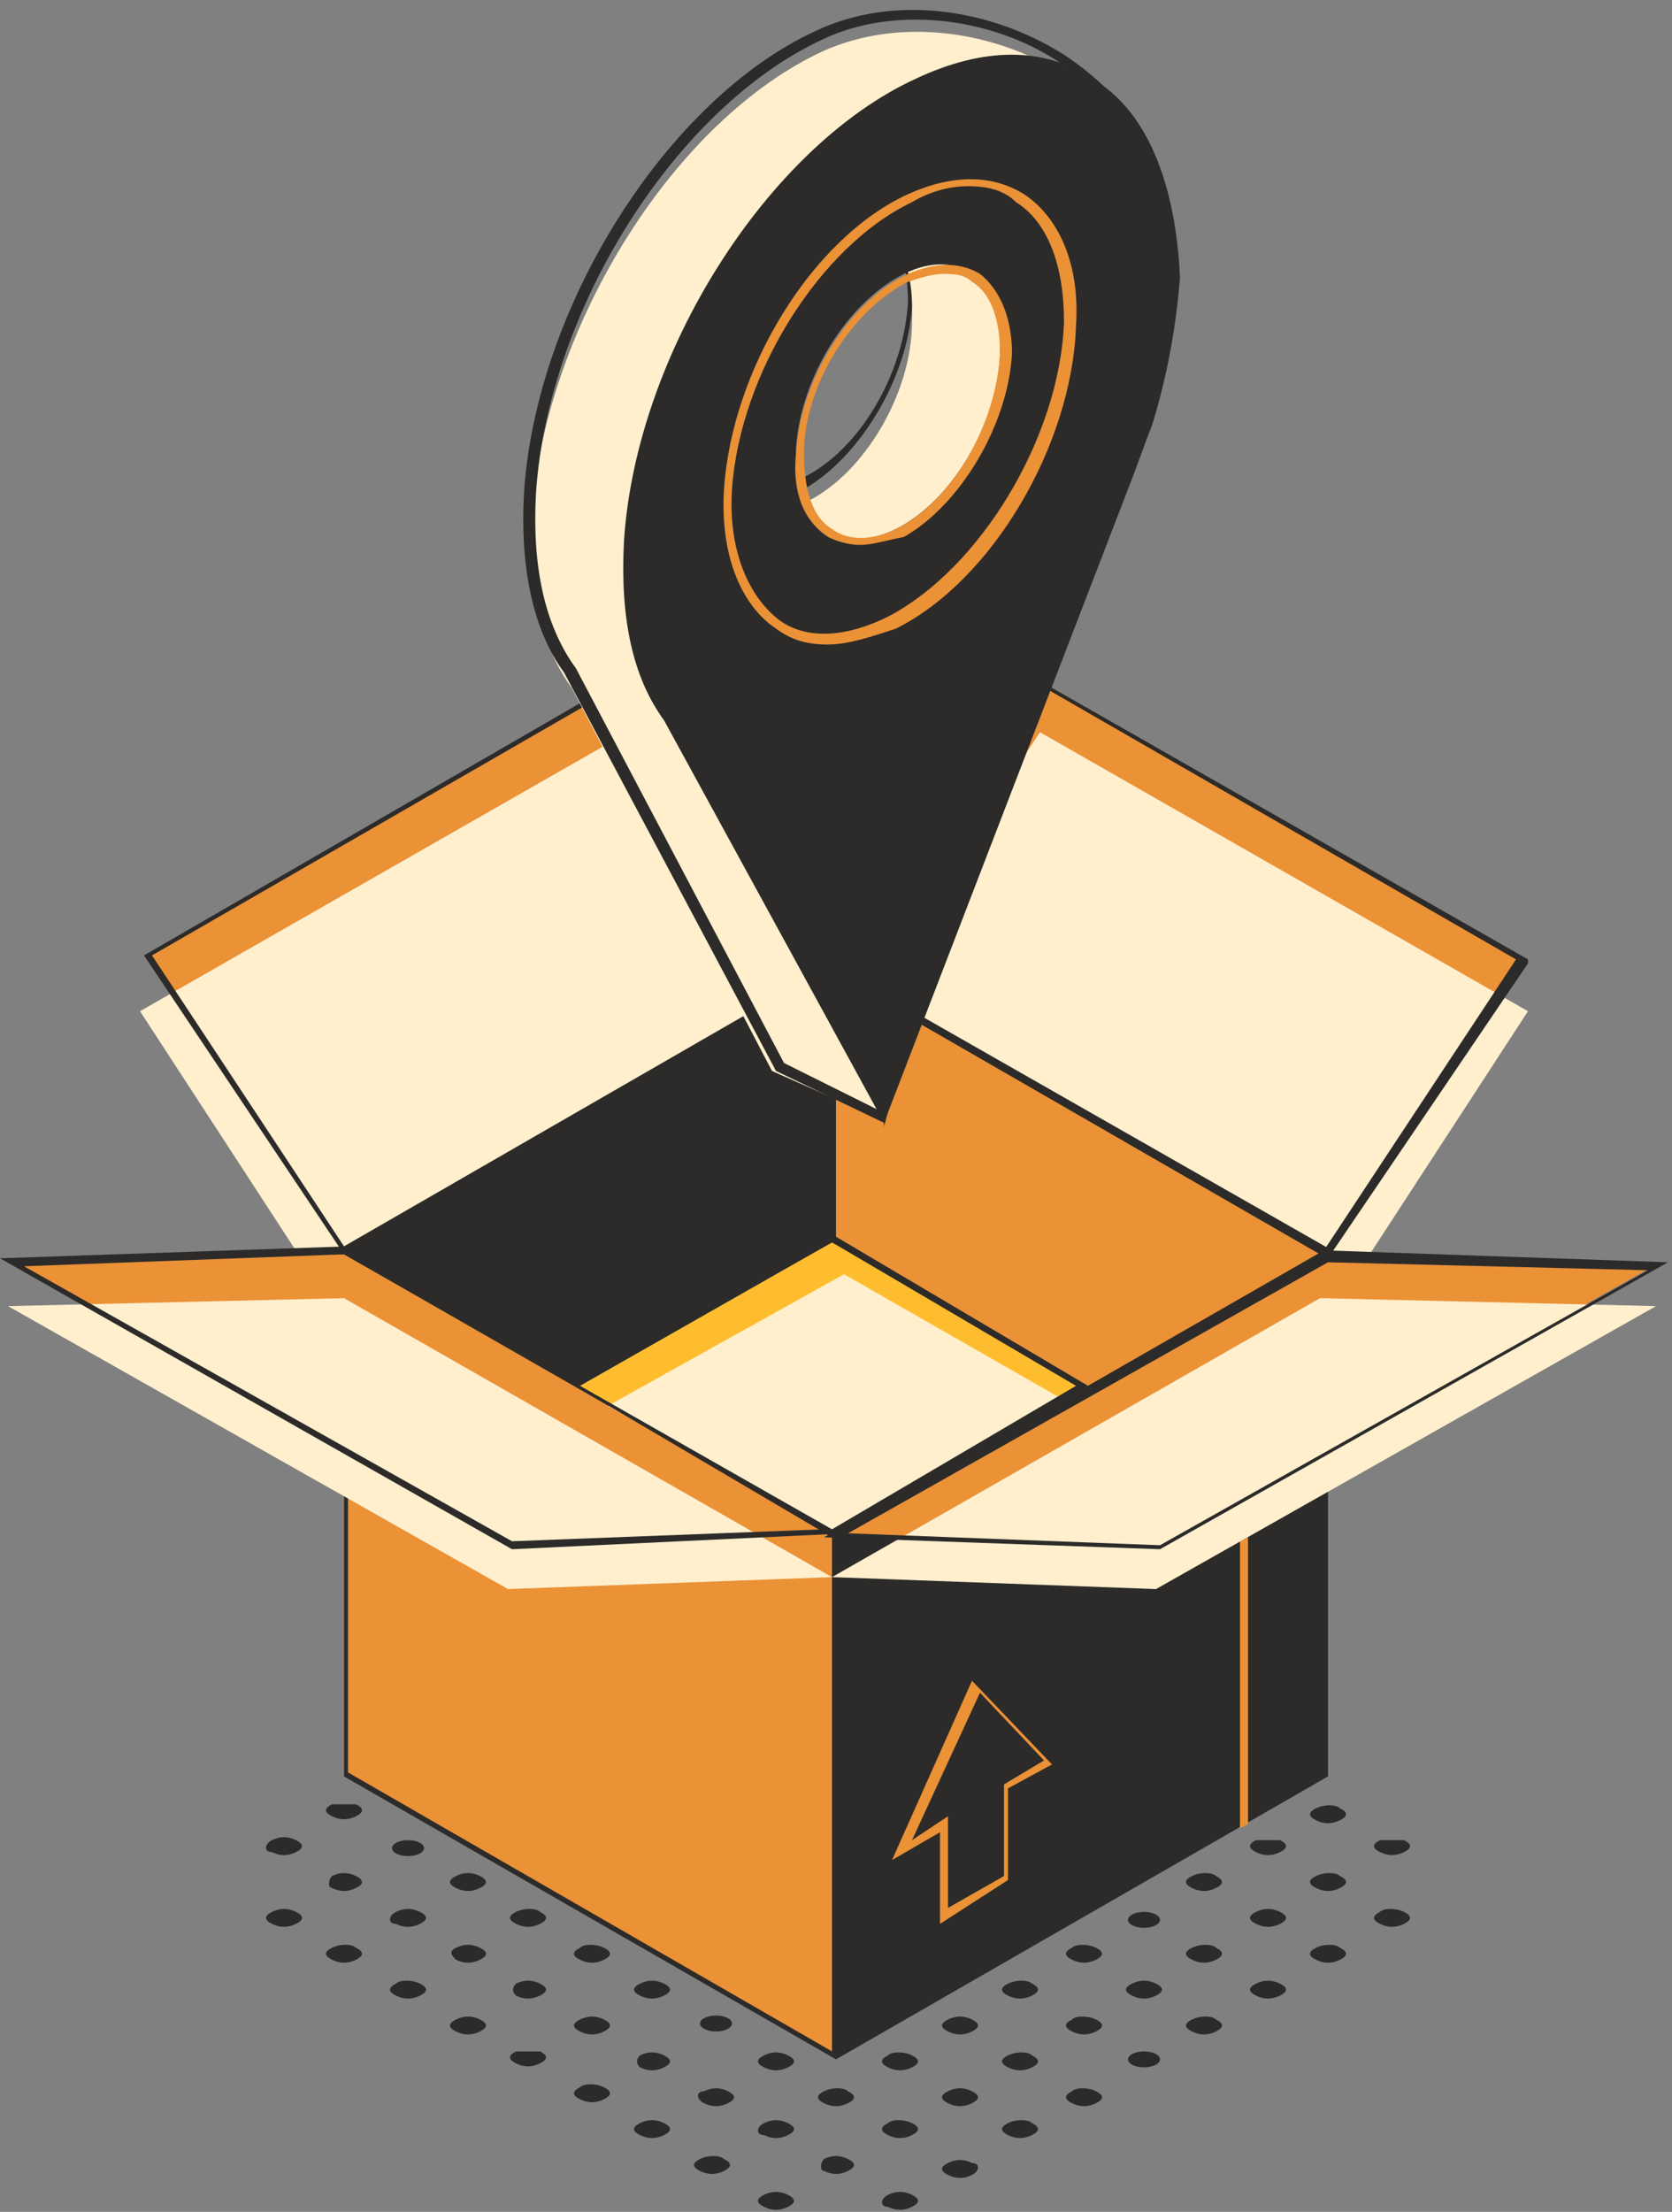 <svg width="121" height="160" viewBox="0 0 121 160" fill="none" xmlns="http://www.w3.org/2000/svg">
<rect x="0" y="0" width="121" height="160" fill="#808080" stroke="none"/>
<g id="Illustrtaion Item 3" clip-path="url(#clip0_15_2629)">
<g id="Group">
<path id="XMLID_111_" d="M57.026 158.771C57.605 159.06 57.605 159.348 57.026 159.636C56.448 159.925 55.869 159.925 55.29 159.636C54.711 159.348 54.711 159.06 55.29 158.771C55.869 158.483 56.448 158.483 57.026 158.771Z" fill="#2C2B2A"/>
<path id="XMLID_110_" d="M52.395 156.177C52.974 156.465 52.974 156.753 52.395 157.042C51.816 157.33 51.237 157.33 50.658 157.042C50.079 156.753 50.079 156.465 50.658 156.177C51.237 155.888 52.105 155.888 52.395 156.177Z" fill="#2C2B2A"/>
<path id="XMLID_109_" d="M48.053 153.582C48.632 153.87 48.632 154.159 48.053 154.447C47.474 154.735 46.895 154.735 46.316 154.447C45.737 154.159 45.737 153.87 46.316 153.582C46.895 153.294 47.474 153.294 48.053 153.582Z" fill="#2C2B2A"/>
<path id="XMLID_108_" d="M43.71 150.987C44.289 151.276 44.289 151.564 43.71 151.852C43.131 152.141 42.552 152.141 41.973 151.852C41.394 151.564 41.394 151.276 41.973 150.987C42.263 150.699 43.131 150.699 43.71 150.987Z" fill="#2C2B2A"/>
<path id="XMLID_107_" d="M39.079 148.393C39.658 148.681 39.658 148.969 39.079 149.258C38.5 149.546 37.921 149.546 37.342 149.258C36.764 148.969 36.764 148.681 37.342 148.393C37.921 148.393 38.79 148.393 39.079 148.393Z" fill="#2C2B2A"/>
<path id="XMLID_106_" d="M34.736 146.086C35.315 146.375 35.315 146.663 34.736 146.951C34.157 147.24 33.579 147.24 33 146.951C32.421 146.663 32.421 146.375 33 146.086C33.579 145.798 34.157 145.798 34.736 146.086Z" fill="#2C2B2A"/>
<path id="XMLID_105_" d="M30.395 143.492C30.974 143.78 30.974 144.068 30.395 144.357C29.816 144.645 29.237 144.645 28.658 144.357C28.079 144.068 28.079 143.78 28.658 143.492C28.947 143.203 29.816 143.203 30.395 143.492Z" fill="#2C2B2A"/>
<path id="XMLID_104_" d="M25.763 140.897C26.342 141.185 26.342 141.473 25.763 141.762C25.184 142.05 24.605 142.05 24.026 141.762C23.447 141.473 23.447 141.185 24.026 140.897C24.605 140.609 25.473 140.609 25.763 140.897Z" fill="#2C2B2A"/>
<path id="XMLID_103_" d="M21.421 138.302C22 138.591 22 138.879 21.421 139.167C20.842 139.456 20.263 139.456 19.684 139.167C19.105 138.879 19.105 138.591 19.684 138.302C20.263 138.014 20.842 138.014 21.421 138.302Z" fill="#2C2B2A"/>
<path id="XMLID_102_" d="M64.263 158.771C64.842 158.483 65.421 158.483 66 158.771C66.579 159.06 66.579 159.348 66 159.636C65.421 159.925 64.842 159.925 64.263 159.636C63.684 159.636 63.684 159.06 64.263 158.771Z" fill="#2C2B2A"/>
<path id="XMLID_101_" d="M70.342 157.33C69.763 157.618 69.184 157.618 68.605 157.33C68.026 157.042 68.026 156.753 68.605 156.465C69.184 156.177 69.763 156.177 70.342 156.465C70.921 156.465 70.921 157.042 70.342 157.33Z" fill="#2C2B2A"/>
<path id="XMLID_100_" d="M74.684 153.582C75.263 153.87 75.263 154.159 74.684 154.447C74.105 154.735 73.526 154.735 72.947 154.447C72.368 154.159 72.368 153.87 72.947 153.582C73.526 153.294 74.394 153.294 74.684 153.582Z" fill="#2C2B2A"/>
<path id="XMLID_99_" d="M79.316 151.276C79.894 151.564 79.894 151.852 79.316 152.141C78.737 152.429 78.158 152.429 77.579 152.141C77 151.852 77 151.564 77.579 151.276C77.868 150.987 78.737 150.987 79.316 151.276Z" fill="#2C2B2A"/>
<path id="XMLID_98_" d="M82.79 149.546C83.429 149.546 83.948 149.288 83.948 148.969C83.948 148.651 83.429 148.393 82.79 148.393C82.15 148.393 81.632 148.651 81.632 148.969C81.632 149.288 82.15 149.546 82.79 149.546Z" fill="#2C2B2A"/>
<path id="XMLID_97_" d="M88 146.086C88.579 146.375 88.579 146.663 88 146.951C87.421 147.24 86.842 147.24 86.263 146.951C85.684 146.663 85.684 146.375 86.263 146.086C86.842 145.798 87.711 145.798 88 146.086Z" fill="#2C2B2A"/>
<path id="XMLID_96_" d="M92.632 143.492C93.211 143.78 93.211 144.068 92.632 144.357C92.053 144.645 91.474 144.645 90.895 144.357C90.316 144.068 90.316 143.78 90.895 143.492C91.474 143.203 92.053 143.203 92.632 143.492Z" fill="#2C2B2A"/>
<path id="XMLID_95_" d="M96.974 140.897C97.553 141.185 97.553 141.474 96.974 141.762C96.395 142.05 95.816 142.05 95.237 141.762C94.658 141.474 94.658 141.185 95.237 140.897C95.816 140.609 96.684 140.609 96.974 140.897Z" fill="#2C2B2A"/>
<path id="XMLID_94_" d="M101.606 138.302C102.185 138.591 102.185 138.879 101.606 139.167C101.027 139.456 100.448 139.456 99.869 139.167C99.29 138.879 99.29 138.591 99.869 138.302C100.158 138.014 101.027 138.014 101.606 138.302Z" fill="#2C2B2A"/>
<path id="XMLID_93_" d="M59.631 156.177C60.21 155.888 60.789 155.888 61.368 156.177C61.947 156.465 61.947 156.753 61.368 157.042C60.789 157.33 60.21 157.33 59.631 157.042C59.342 157.042 59.342 156.465 59.631 156.177Z" fill="#2C2B2A"/>
<path id="XMLID_92_" d="M66 153.582C66.579 153.87 66.579 154.159 66 154.447C65.421 154.735 64.842 154.735 64.263 154.447C63.684 154.159 63.684 153.87 64.263 153.582C64.553 153.294 65.421 153.294 66 153.582Z" fill="#2C2B2A"/>
<path id="XMLID_91_" d="M70.342 151.276C70.921 151.564 70.921 151.852 70.342 152.141C69.763 152.429 69.184 152.429 68.605 152.141C68.026 151.852 68.026 151.564 68.605 151.276C69.184 150.987 69.763 150.987 70.342 151.276Z" fill="#2C2B2A"/>
<path id="XMLID_90_" d="M74.684 148.681C75.263 148.969 75.263 149.258 74.684 149.546C74.105 149.834 73.526 149.834 72.947 149.546C72.368 149.258 72.368 148.969 72.947 148.681C73.526 148.393 74.394 148.393 74.684 148.681Z" fill="#2C2B2A"/>
<path id="XMLID_89_" d="M79.316 146.086C79.894 146.375 79.894 146.663 79.316 146.951C78.737 147.24 78.158 147.24 77.579 146.951C77 146.663 77 146.375 77.579 146.086C77.868 145.798 78.737 145.798 79.316 146.086Z" fill="#2C2B2A"/>
<path id="XMLID_88_" d="M83.658 143.492C84.237 143.78 84.237 144.068 83.658 144.357C83.079 144.645 82.501 144.645 81.921 144.357C81.343 144.068 81.343 143.78 81.921 143.492C82.501 143.203 83.079 143.203 83.658 143.492Z" fill="#2C2B2A"/>
<path id="XMLID_87_" d="M88 140.897C88.579 141.185 88.579 141.474 88 141.762C87.421 142.05 86.842 142.05 86.263 141.762C85.684 141.474 85.684 141.185 86.263 140.897C86.842 140.609 87.711 140.609 88 140.897Z" fill="#2C2B2A"/>
<path id="XMLID_86_" d="M92.632 138.302C93.211 138.591 93.211 138.879 92.632 139.167C92.053 139.456 91.474 139.456 90.895 139.167C90.316 138.879 90.316 138.591 90.895 138.302C91.474 138.014 92.053 138.014 92.632 138.302Z" fill="#2C2B2A"/>
<path id="XMLID_85_" d="M96.974 135.708C97.553 135.996 97.553 136.284 96.974 136.573C96.395 136.861 95.816 136.861 95.237 136.573C94.658 136.284 94.658 135.996 95.237 135.708C95.816 135.419 96.684 135.419 96.974 135.708Z" fill="#2C2B2A"/>
<path id="XMLID_84_" d="M101.606 133.113C102.185 133.401 102.185 133.69 101.606 133.978C101.027 134.266 100.448 134.266 99.869 133.978C99.29 133.69 99.29 133.401 99.869 133.113C100.158 133.113 101.027 133.113 101.606 133.113Z" fill="#2C2B2A"/>
<path id="XMLID_83_" d="M55.29 153.582C55.869 153.294 56.448 153.294 57.026 153.582C57.605 153.87 57.605 154.159 57.026 154.447C56.448 154.735 55.869 154.735 55.29 154.447C54.711 154.447 54.711 153.87 55.29 153.582Z" fill="#2C2B2A"/>
<path id="XMLID_82_" d="M61.368 151.276C61.947 151.564 61.947 151.852 61.368 152.141C60.789 152.429 60.21 152.429 59.632 152.141C59.053 151.852 59.053 151.564 59.632 151.276C60.21 150.987 61.079 150.987 61.368 151.276Z" fill="#2C2B2A"/>
<path id="XMLID_81_" d="M66 148.681C66.579 148.969 66.579 149.258 66 149.546C65.421 149.834 64.842 149.834 64.263 149.546C63.684 149.258 63.684 148.969 64.263 148.681C64.553 148.393 65.421 148.393 66 148.681Z" fill="#2C2B2A"/>
<path id="XMLID_80_" d="M70.342 146.086C70.921 146.375 70.921 146.663 70.342 146.951C69.763 147.24 69.184 147.24 68.605 146.951C68.026 146.663 68.026 146.375 68.605 146.086C69.184 145.798 69.763 145.798 70.342 146.086Z" fill="#2C2B2A"/>
<path id="XMLID_79_" d="M74.684 143.492C75.263 143.78 75.263 144.068 74.684 144.357C74.105 144.645 73.526 144.645 72.947 144.357C72.368 144.068 72.368 143.78 72.947 143.492C73.526 143.203 74.394 143.203 74.684 143.492Z" fill="#2C2B2A"/>
<path id="XMLID_78_" d="M79.316 140.897C79.894 141.185 79.894 141.474 79.316 141.762C78.737 142.05 78.158 142.05 77.579 141.762C77 141.474 77 141.185 77.579 140.897C77.868 140.609 78.737 140.609 79.316 140.897Z" fill="#2C2B2A"/>
<path id="XMLID_77_" d="M82.79 139.456C83.429 139.456 83.948 139.198 83.948 138.879C83.948 138.561 83.429 138.302 82.79 138.302C82.15 138.302 81.632 138.561 81.632 138.879C81.632 139.198 82.15 139.456 82.79 139.456Z" fill="#2C2B2A"/>
<path id="XMLID_76_" d="M88 135.708C88.579 135.996 88.579 136.284 88 136.573C87.421 136.861 86.842 136.861 86.263 136.573C85.684 136.284 85.684 135.996 86.263 135.708C86.842 135.419 87.711 135.419 88 135.708Z" fill="#2C2B2A"/>
<path id="XMLID_75_" d="M92.632 133.113C93.211 133.401 93.211 133.69 92.632 133.978C92.053 134.266 91.474 134.266 90.895 133.978C90.316 133.69 90.316 133.401 90.895 133.113C91.474 133.113 92.053 133.113 92.632 133.113Z" fill="#2C2B2A"/>
<path id="XMLID_74_" d="M96.974 130.807C97.553 131.095 97.553 131.383 96.974 131.672C96.395 131.96 95.816 131.96 95.237 131.672C94.658 131.383 94.658 131.095 95.237 130.807C95.816 130.519 96.684 130.519 96.974 130.807Z" fill="#2C2B2A"/>
<path id="XMLID_73_" d="M50.947 151.276C51.526 150.987 52.105 150.987 52.684 151.276C53.263 151.564 53.263 151.852 52.684 152.14C52.105 152.429 51.526 152.429 50.947 152.14C50.368 151.852 50.368 151.276 50.947 151.276Z" fill="#2C2B2A"/>
<path id="XMLID_72_" d="M57.026 148.681C57.605 148.969 57.605 149.258 57.026 149.546C56.448 149.834 55.869 149.834 55.29 149.546C54.711 149.258 54.711 148.969 55.29 148.681C55.869 148.393 56.448 148.393 57.026 148.681Z" fill="#2C2B2A"/>
<path id="XMLID_71_" d="M46.316 148.681C46.895 148.393 47.474 148.393 48.053 148.681C48.632 148.969 48.632 149.258 48.053 149.546C47.474 149.834 46.895 149.834 46.316 149.546C46.026 149.258 46.026 148.969 46.316 148.681Z" fill="#2C2B2A"/>
<path id="XMLID_70_" d="M51.816 146.951C52.456 146.951 52.974 146.693 52.974 146.375C52.974 146.056 52.456 145.798 51.816 145.798C51.177 145.798 50.658 146.056 50.658 146.375C50.658 146.693 51.177 146.951 51.816 146.951Z" fill="#2C2B2A"/>
<path id="XMLID_69_" d="M41.973 146.086C42.552 145.798 43.131 145.798 43.71 146.086C44.289 146.375 44.289 146.663 43.71 146.951C43.131 147.24 42.552 147.24 41.973 146.951C41.394 146.663 41.394 146.375 41.973 146.086Z" fill="#2C2B2A"/>
<path id="XMLID_68_" d="M48.053 143.492C48.632 143.78 48.632 144.068 48.053 144.357C47.474 144.645 46.895 144.645 46.316 144.357C45.737 144.068 45.737 143.78 46.316 143.492C46.895 143.203 47.474 143.203 48.053 143.492Z" fill="#2C2B2A"/>
<path id="XMLID_67_" d="M37.342 143.492C37.921 143.203 38.5 143.203 39.079 143.492C39.658 143.78 39.658 144.068 39.079 144.357C38.5 144.645 37.921 144.645 37.342 144.357C37.053 144.068 37.053 143.78 37.342 143.492Z" fill="#2C2B2A"/>
<path id="XMLID_66_" d="M43.71 140.897C44.289 141.185 44.289 141.473 43.71 141.762C43.131 142.05 42.552 142.05 41.973 141.762C41.394 141.473 41.394 141.185 41.973 140.897C42.263 140.609 43.131 140.609 43.71 140.897Z" fill="#2C2B2A"/>
<path id="XMLID_65_" d="M33 140.897C33.579 140.609 34.158 140.609 34.737 140.897C35.316 141.185 35.316 141.473 34.737 141.762C34.158 142.05 33.579 142.05 33 141.762C32.711 141.473 32.421 141.185 33 140.897Z" fill="#2C2B2A"/>
<path id="XMLID_64_" d="M39.079 138.302C39.658 138.591 39.658 138.879 39.079 139.167C38.5 139.456 37.921 139.456 37.342 139.167C36.764 138.879 36.764 138.591 37.342 138.302C37.921 138.014 38.79 138.014 39.079 138.302Z" fill="#2C2B2A"/>
<path id="XMLID_63_" d="M28.658 138.302C29.237 138.014 29.816 138.014 30.395 138.302C30.974 138.591 30.974 138.879 30.395 139.167C29.816 139.456 29.237 139.456 28.658 139.167C28.079 139.167 28.079 138.591 28.658 138.302Z" fill="#2C2B2A"/>
<path id="XMLID_62_" d="M34.736 135.708C35.315 135.996 35.315 136.284 34.736 136.573C34.157 136.861 33.579 136.861 33 136.573C32.421 136.284 32.421 135.996 33 135.708C33.579 135.419 34.157 135.419 34.736 135.708Z" fill="#2C2B2A"/>
<path id="XMLID_61_" d="M24.027 135.708C24.606 135.419 25.185 135.419 25.764 135.708C26.343 135.996 26.343 136.284 25.764 136.573C25.185 136.861 24.606 136.861 24.027 136.573C23.737 136.573 23.737 135.996 24.027 135.708Z" fill="#2C2B2A"/>
<path id="XMLID_60_" d="M29.526 134.266C30.166 134.266 30.684 134.008 30.684 133.69C30.684 133.371 30.166 133.113 29.526 133.113C28.887 133.113 28.368 133.371 28.368 133.69C28.368 134.008 28.887 134.266 29.526 134.266Z" fill="#2C2B2A"/>
<path id="XMLID_59_" d="M19.684 133.113C20.263 132.825 20.842 132.825 21.421 133.113C22 133.401 22 133.69 21.421 133.978C20.842 134.266 20.263 134.266 19.684 133.978C19.105 133.978 19.105 133.401 19.684 133.113Z" fill="#2C2B2A"/>
<path id="XMLID_58_" d="M25.763 130.518C26.342 130.807 26.342 131.095 25.763 131.383C25.184 131.672 24.605 131.672 24.026 131.383C23.447 131.095 23.447 130.807 24.026 130.518C24.605 130.518 25.473 130.518 25.763 130.518Z" fill="#2C2B2A"/>
<path id="XMLID_57_" d="M24.895 90.445L10.711 69.112L46.316 48.643L60.211 70.265L24.895 90.445Z" fill="#EB9136"/>
<path id="XMLID_56_" d="M24.027 94.482L10.132 73.148L45.448 52.967L59.632 74.301L24.027 94.482Z" fill="#FFEFCD"/>
<path id="XMLID_53_" d="M24.895 90.734L10.421 69.112L46.316 48.354L60.789 69.976L24.895 90.734ZM11 69.112L24.895 90.157L59.921 69.976L46.026 48.931L11 69.112Z" fill="#2C2B2A"/>
<path id="XMLID_52_" d="M95.816 90.734L110 69.111L74.684 48.931L60.5 70.264L95.816 90.734Z" fill="#EB9136"/>
<path id="XMLID_51_" d="M96.684 94.482L110.579 73.148L75.263 52.967L61.079 74.301L96.684 94.482Z" fill="#FFEFCD"/>
<path id="XMLID_48_" d="M96.106 91.022L60.211 70.553L74.685 48.931L110.579 69.4V69.688L96.106 91.022ZM60.79 70.264L95.816 90.445L109.711 69.4L74.685 49.219L60.79 70.264Z" fill="#2C2B2A"/>
<path id="XMLID_47_" d="M24.895 90.734V128.212L60.5 148.681V110.914L24.895 90.734Z" fill="#EB9136"/>
<path id="XMLID_44_" d="M60.5 110.626L24.895 90.157V128.5L60.5 148.969L96.105 128.5V90.157L60.5 110.626ZM25.184 128.212V91.022L60.21 111.203V148.393L25.184 128.212Z" fill="#2C2B2A"/>
<path id="XMLID_43_" d="M95.816 90.734L60.5 110.914L24.895 90.734L60.5 70.265L95.816 90.734Z" fill="#EB9136"/>
<path id="XMLID_40_" d="M60.5 111.203L24.605 90.734L60.5 69.976L96.395 90.445L60.5 111.203ZM25.474 90.734L60.5 110.914L95.526 90.734L60.5 70.553L25.474 90.734Z" fill="#2C2B2A"/>
<path id="XMLID_37_" d="M68.026 139.167V132.537L64.553 134.555L70.342 121.581L76.132 127.636L72.948 129.365V135.996L68.026 139.167ZM68.605 131.383V138.014L72.658 135.708V129.077L75.553 127.347L70.921 122.446L66 133.113L68.605 131.383Z" fill="#EB9136"/>
<path id="XMLID_36_" d="M60.5 70.265L24.605 90.734L60.211 111.203L60.79 110.914L60.5 111.203V70.265Z" fill="#2C2B2A"/>
<path id="XMLID_35_" d="M60.5 110.914L37.052 111.779L0.868 91.31L24.895 90.734L60.5 110.914Z" fill="#EB9136"/>
<path id="XMLID_34_" d="M60.211 114.085L36.763 114.95L0.579 94.481L24.895 93.905L60.211 114.085Z" fill="#FFEFCD"/>
<path id="XMLID_31_" d="M37.053 112.067L0 91.022L25.184 90.157L61.368 110.914L37.053 112.067ZM1.737 91.599L37.053 111.491L59.632 110.626L24.895 90.734L1.737 91.599Z" fill="#2C2B2A"/>
<path id="XMLID_30_" d="M90.316 131.96L89.737 132.248V111.491L90.316 111.203V131.96Z" fill="#EB9136"/>
<path id="XMLID_29_" d="M60.5 110.914L83.947 111.779L120.132 91.31L95.816 90.734L60.5 110.914Z" fill="#EB9136"/>
<path id="XMLID_28_" d="M60.211 114.085L83.658 114.95L119.843 94.481L95.527 93.905L60.211 114.085Z" fill="#FFEFCD"/>
<path id="XMLID_25_" d="M83.948 112.067L59.632 111.203L95.816 90.445L120.711 91.31L83.948 112.067ZM61.369 110.914L83.948 111.779L119.263 91.887L96.106 91.31L61.369 110.914Z" fill="#2C2B2A"/>
<path id="XMLID_24_" d="M41.685 100.247L60.211 89.869L78.448 100.247L60.211 110.914L41.685 100.247Z" fill="#FEBD2E"/>
<path id="XMLID_23_" d="M44 101.689L61.079 92.175L76.71 101.112L60.211 110.914L44 101.689Z" fill="#FFEFCD"/>
<path id="XMLID_20_" d="M60.211 111.203L41.105 99.959L60.211 89.292L78.737 100.247L60.211 111.203ZM41.974 100.247L60.211 110.626L77.869 100.247L60.211 89.869L41.974 100.247Z" fill="#2C2B2A"/>
<path id="XMLID_17_" d="M59.632 3.668C48.921 8.569 39.658 23.272 38.5 36.822C38.211 42.3 39.079 46.624 41.395 49.796L55.868 77.472L63.684 80.931C64.263 79.49 75.263 30.192 75.842 28.75C77 25.291 84.816 22.984 84.816 19.524C85.395 6.551 70.053 -0.944 59.632 3.668ZM58.474 36.246C54.421 38.264 51.237 35.669 51.237 30.48C51.526 25.579 55 19.813 59.053 17.795C63.105 15.777 66.29 18.371 66 23.272C66 28.462 62.526 34.228 58.474 36.246Z" fill="#FFEFCD"/>
<path id="XMLID_12_" d="M63.974 81.22L56.158 77.472L40.816 48.642C38.5 45.471 37.631 40.858 37.921 35.669C38.789 22.119 48.342 7.128 59.053 2.227C64.552 -0.368 71.5 0.497 77 3.957C82.21 7.416 85.105 12.317 84.816 18.083C84.816 20.101 82.5 21.543 80.184 23.273C78.158 24.714 76.131 25.867 75.842 27.597C75.552 28.174 73.526 37.399 71.5 47.489C67.447 66.228 64.263 80.643 63.974 81.508V81.22ZM56.737 76.895L63.684 80.355C64.552 77.472 68.316 59.886 70.921 46.913C73.237 36.246 74.974 27.597 75.263 27.02C75.842 25.291 77.868 23.849 79.895 22.408C81.921 20.966 84.237 19.525 84.237 17.795C84.237 12.317 81.631 7.705 76.71 4.533C71.5 1.074 64.552 0.497 59.631 2.804C48.921 7.705 39.658 22.408 38.789 35.669C38.5 40.858 39.368 45.183 41.684 48.354L56.737 76.895ZM55 35.958C54.131 35.958 53.263 35.669 52.684 35.381C50.947 34.228 50.079 32.21 50.368 29.327C50.658 24.137 54.131 18.372 58.474 16.353C60.5 15.489 62.237 15.489 63.684 16.353C65.131 17.507 66 19.525 66 22.119C65.71 27.309 62.237 33.075 58.184 35.381C57.026 35.669 56.158 35.958 55 35.958ZM61.368 16.065C60.5 16.065 59.631 16.353 59.053 16.642C55 18.66 51.526 24.137 51.526 29.038C51.526 31.633 52.105 33.651 53.553 34.516C54.71 35.381 56.447 35.381 58.184 34.516C62.237 32.498 65.421 27.02 65.71 21.831C65.71 19.525 65.131 17.507 63.684 16.642C62.526 16.353 61.947 16.065 61.368 16.065Z" fill="#2C2B2A"/>
<path id="XMLID_9_" d="M79.027 5.687C75.553 3.38 71.211 3.38 66.29 5.687C55.579 10.588 46.027 25.579 45.158 39.129C44.869 44.606 45.737 48.931 48.053 52.102L63.974 81.22L81.632 35.381C82.211 33.94 82.79 32.21 83.369 30.768C84.527 27.02 85.106 23.561 85.395 20.101C85.106 13.47 83.079 7.993 79.027 5.687ZM53.553 35.381C54.132 27.309 59.632 18.083 66.29 14.912C67.737 14.335 69.184 14.047 70.342 14.047C71.5 14.047 72.658 14.335 73.527 14.912C75.842 16.354 77 19.525 77 23.561C76.711 31.633 71.211 40.859 64.553 44.318C61.658 45.76 58.764 45.76 56.737 44.606C54.711 42.877 53.264 39.417 53.553 35.381Z" fill="#2C2B2A"/>
<path id="XMLID_6_" d="M66 14.335C59.342 17.507 53.263 27.02 52.684 35.381C52.105 44.03 57.605 48.354 64.553 44.895C71.5 41.435 77.29 31.633 77.29 23.273C77.579 15.2 72.658 11.164 66 14.335ZM64.842 38.264C60.79 40.282 57.605 37.687 57.605 32.498C57.895 27.309 61.369 21.831 65.421 19.813C69.474 17.795 72.658 20.39 72.369 25.291C72.369 30.48 68.895 36.246 64.842 38.264Z" fill="#2C2B2A"/>
<path id="XMLID_1_" d="M59.921 46.624C58.474 46.624 57.316 46.336 56.158 45.471C53.553 43.741 52.105 39.993 52.395 35.381C52.974 26.732 58.763 17.218 65.711 14.047C68.895 12.605 71.79 12.605 74.105 14.047C76.711 15.777 78.158 19.236 77.869 23.561C77.579 32.209 71.79 42.012 64.842 45.471C63.105 46.048 61.369 46.624 59.921 46.624ZM70.053 13.47C68.895 13.47 67.448 13.759 66 14.623C59.342 17.795 53.553 27.02 52.974 35.381C52.684 39.705 54.132 43.165 56.448 44.895C58.474 46.336 61.369 46.048 64.263 44.606C70.921 41.147 76.711 31.633 77 23.272C77 19.236 75.842 16.065 73.526 14.623C72.658 13.759 71.5 13.47 70.053 13.47ZM62.237 39.417C61.369 39.417 60.5 39.129 59.921 38.84C58.184 37.687 57.316 35.669 57.605 32.786C57.895 27.597 61.369 21.831 65.711 19.813C67.737 18.948 69.474 18.948 70.921 19.813C72.369 20.966 73.237 22.984 73.237 25.579C72.948 30.768 69.474 36.534 65.421 38.84C63.974 39.129 63.105 39.417 62.237 39.417ZM68.316 19.813C67.448 19.813 66.579 20.101 65.711 20.389C61.658 22.407 58.184 27.885 58.184 32.786C58.184 35.381 58.763 37.399 60.211 38.264C61.369 39.129 63.105 39.129 64.842 38.264C68.895 36.246 72.079 30.768 72.369 25.579C72.369 23.272 71.79 21.254 70.342 20.389C69.763 19.813 68.895 19.813 68.316 19.813Z" fill="#EB9136"/>
</g>
</g>
<defs>
<clipPath id="clip0_15_2629">
<rect width="121" height="159.427" fill="white" transform="translate(0 0.497)"/>
</clipPath>
</defs>
</svg>
